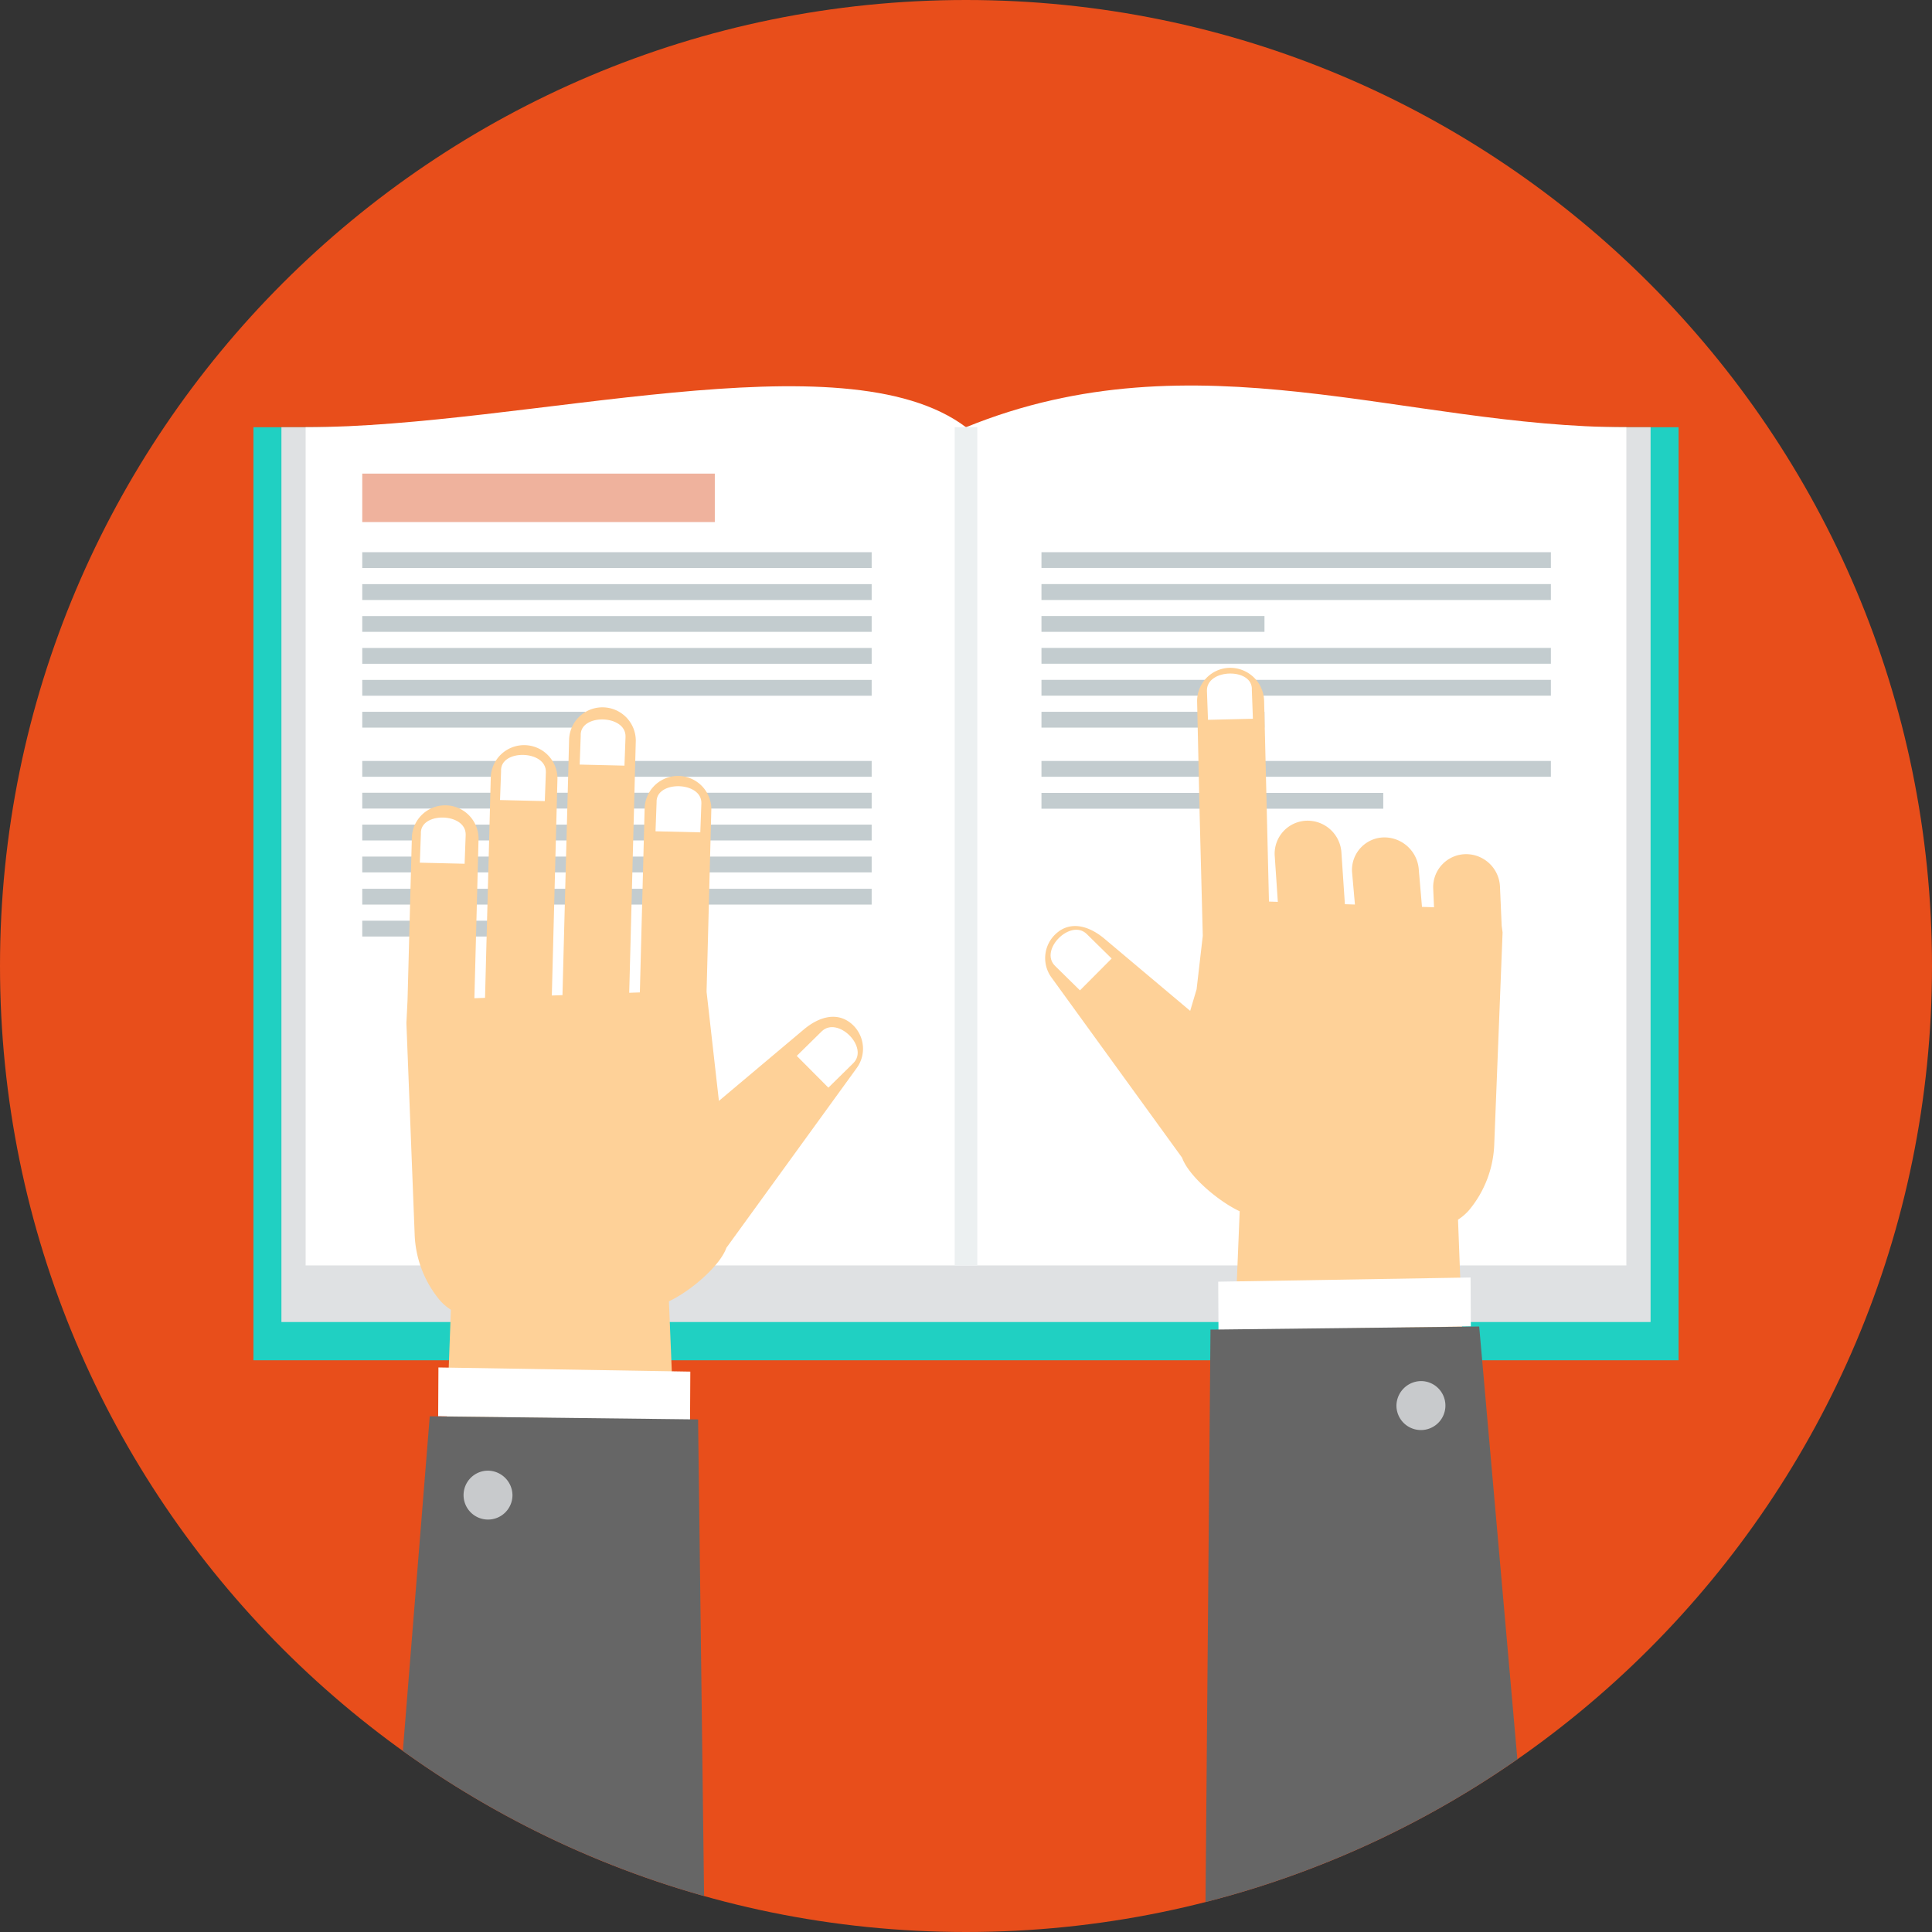 <?xml version="1.0" encoding="UTF-8"?> <svg xmlns="http://www.w3.org/2000/svg" id="Layer_1" data-name="Layer 1" viewBox="0 0 512 512"><rect x="0" y="0" width="512" height="512" fill="#333333" stroke="none"/> <defs> <style>.cls-1{fill:#e84e1b;}.cls-2{fill:#20d0c2;}.cls-3{fill:#dfe1e3;}.cls-4{fill:#fff;}.cls-5{fill:#ecf0f1;}.cls-6{fill:#efb29d;}.cls-7{fill:#c3cccf;}.cls-8{fill:#fed198;}.cls-9{fill:#666;}.cls-10{fill:#c8cacc;}</style> </defs> <title>Actions-culuturelles</title> <path class="cls-1" d="M256,0C397.39,0,512,114.61,512,256S397.39,512,256,512,0,397.38,0,256,114.62,0,256,0Z"></path> <path class="cls-2" d="M67.16,113.22H444.84V360.49H67.16Z"></path> <path class="cls-3" d="M437.42,113.22H256V350.35H437.42Z"></path> <path class="cls-4" d="M431,113.22c-58.33,0-114-24.87-175,0V335.35H431Z"></path> <path class="cls-3" d="M74.58,113.22H256V350.35H74.58Z"></path> <path class="cls-4" d="M81,113.22c58.33,0,142.63-24.44,175,0V335.35H81Z"></path> <path class="cls-5" d="M253,113.22H259V335.35H253V113.22Z"></path> <path class="cls-6" d="M96,125.51h93.43v12.84H96Z"></path> <path class="cls-7" d="M96,201.66H231v4.19H96Zm180,0H411v4.19H276Zm0-55.33H411v4.19H276Zm0,42.3H335.1v4.19H276Zm0-8.46H411v4.19H276Zm0-8.46H411v4.19H276Zm0-8.46H335.1v4.19H276Zm0-8.46H411V159H276Zm0,55.33h90.58v4.19H276ZM96,146.34H231v4.19H96Zm0,42.3H155.1v4.19H96Zm0-8.46H231v4.19H96Zm0-8.46H231v4.19H96Zm0-8.46H231v4.19H96Zm0-8.46H231V159H96ZM96,244h46.49v4.19H96Zm0-8.46H231v4.19H96ZM96,227H231v4.19H96Zm0-8.46H231v4.19H96Zm0-8.46H231v4.19H96Z"></path> <path class="cls-8" d="M119.49,347.11l-4.41,117.74a406,406,0,0,0,57.59,11.8q5-.38,10-1l-5.4-130.79c5.76-2.7,13.53-9.38,15.23-14.18l0,0L227.07,283a8.7,8.7,0,0,0-1.94-12.11h0c-3.86-2.8-8.46-1.14-12.11,1.93l-22.5,18.93-3.27-28.92,1.26-48.32a8.84,8.84,0,0,0-17.67-.46L169.57,263l-2.82.1,1.74-66.77a8.84,8.84,0,0,0-17.67-.46l-1.76,67.85-2.82.1,1.49-57.47a8.84,8.84,0,0,0-17.67-.46l-1.52,58.55-2.82.1,1.1-42.24a8.84,8.84,0,0,0-17.67-.46L108,265.11l-.3,6,2.18,55.79a28.81,28.81,0,0,0,6.69,17.69,13.63,13.63,0,0,0,2.89,2.49Z"></path> <path class="cls-4" d="M182.94,363.49l-66.75-1.1-.07,12.92,66.75,1.1.07-12.92Z"></path> <path class="cls-4" d="M174,212.68l-.28,7.62,11.87.28.28-7.62C186.14,207,173.67,206.73,174,212.68Z"></path> <path class="cls-4" d="M153.9,195l-.28,7.62,11.87.28.28-7.62c.22-6-12.25-6.23-11.87-.28Z"></path> <path class="cls-4" d="M132.79,204.4l-.28,7.62,11.87.28.28-7.62C144.88,198.68,132.41,198.45,132.79,204.4Z"></path> <path class="cls-4" d="M111.54,221l-.28,7.62,11.87.28.28-7.62c.22-6-12.25-6.23-11.87-.28Z"></path> <path class="cls-4" d="M217.74,273.34l-6.59,6.48,8.38,8.42,6.59-6.48c4.28-4.21-4.13-12.6-8.38-8.42Z"></path> <path class="cls-8" d="M280.56,246.84c3.87-2.8,8.48-1.14,12.14,1.94l22.71,19.11,1.7-5.71L318.75,248l-.8-30.84-.7-31.1a8.81,8.81,0,0,1,8.62-9.08A9,9,0,0,1,335,185.6l1.29,53.32,2.35.08-.84-12.43a8.75,8.75,0,0,1,8.62-9.08,9,9,0,0,1,9.08,8.62l.91,13.51,2.66.09L358.3,231a8.63,8.63,0,0,1,8.62-9.08h0a9.17,9.17,0,0,1,9.08,8.62l.84,9.79,3.19.11-.22-5a8.75,8.75,0,0,1,8.62-9.08,9,9,0,0,1,9.08,8.62l.45,10.36.24,1.76L396,303a28.86,28.86,0,0,1-6.71,17.73,13.68,13.68,0,0,1-2.9,2.49L390,418a159.37,159.37,0,0,1-65.59,3.74L328.53,321c-5.78-2.71-13.56-9.4-15.27-14.21l0,0L278.62,259a8.72,8.72,0,0,1,1.94-12.14Z"></path> <path class="cls-4" d="M322.84,339.66l66.88-1.11.07,12.95-66.88,1.1-.07-12.95Z"></path> <path class="cls-4" d="M331.75,182.84l.28,7.64-11.9.28-.28-7.64c-.22-6,12.27-6.24,11.9-.28ZM288,247.53h0l6.6,6.49-8.4,8.44-6.6-6.49c-4.28-4.22,4.14-12.62,8.4-8.44Z"></path> <path class="cls-9" d="M113.89,375.34,106.76,464a255,255,0,0,0,79.83,38.46L185,376.16Z"></path> <path class="cls-9" d="M320.79,352.36l-1.32,151.7a254.78,254.78,0,0,0,82.65-37.86L392,351.54Z"></path> <path class="cls-10" d="M129.23,389.74a6.48,6.48,0,1,0,6.58,6.54,6.57,6.57,0,0,0-6.58-6.54Z"></path> <path class="cls-10" d="M376.66,366a6.49,6.49,0,1,1-6.59,6.55,6.59,6.59,0,0,1,6.59-6.55Z"></path> </svg> 